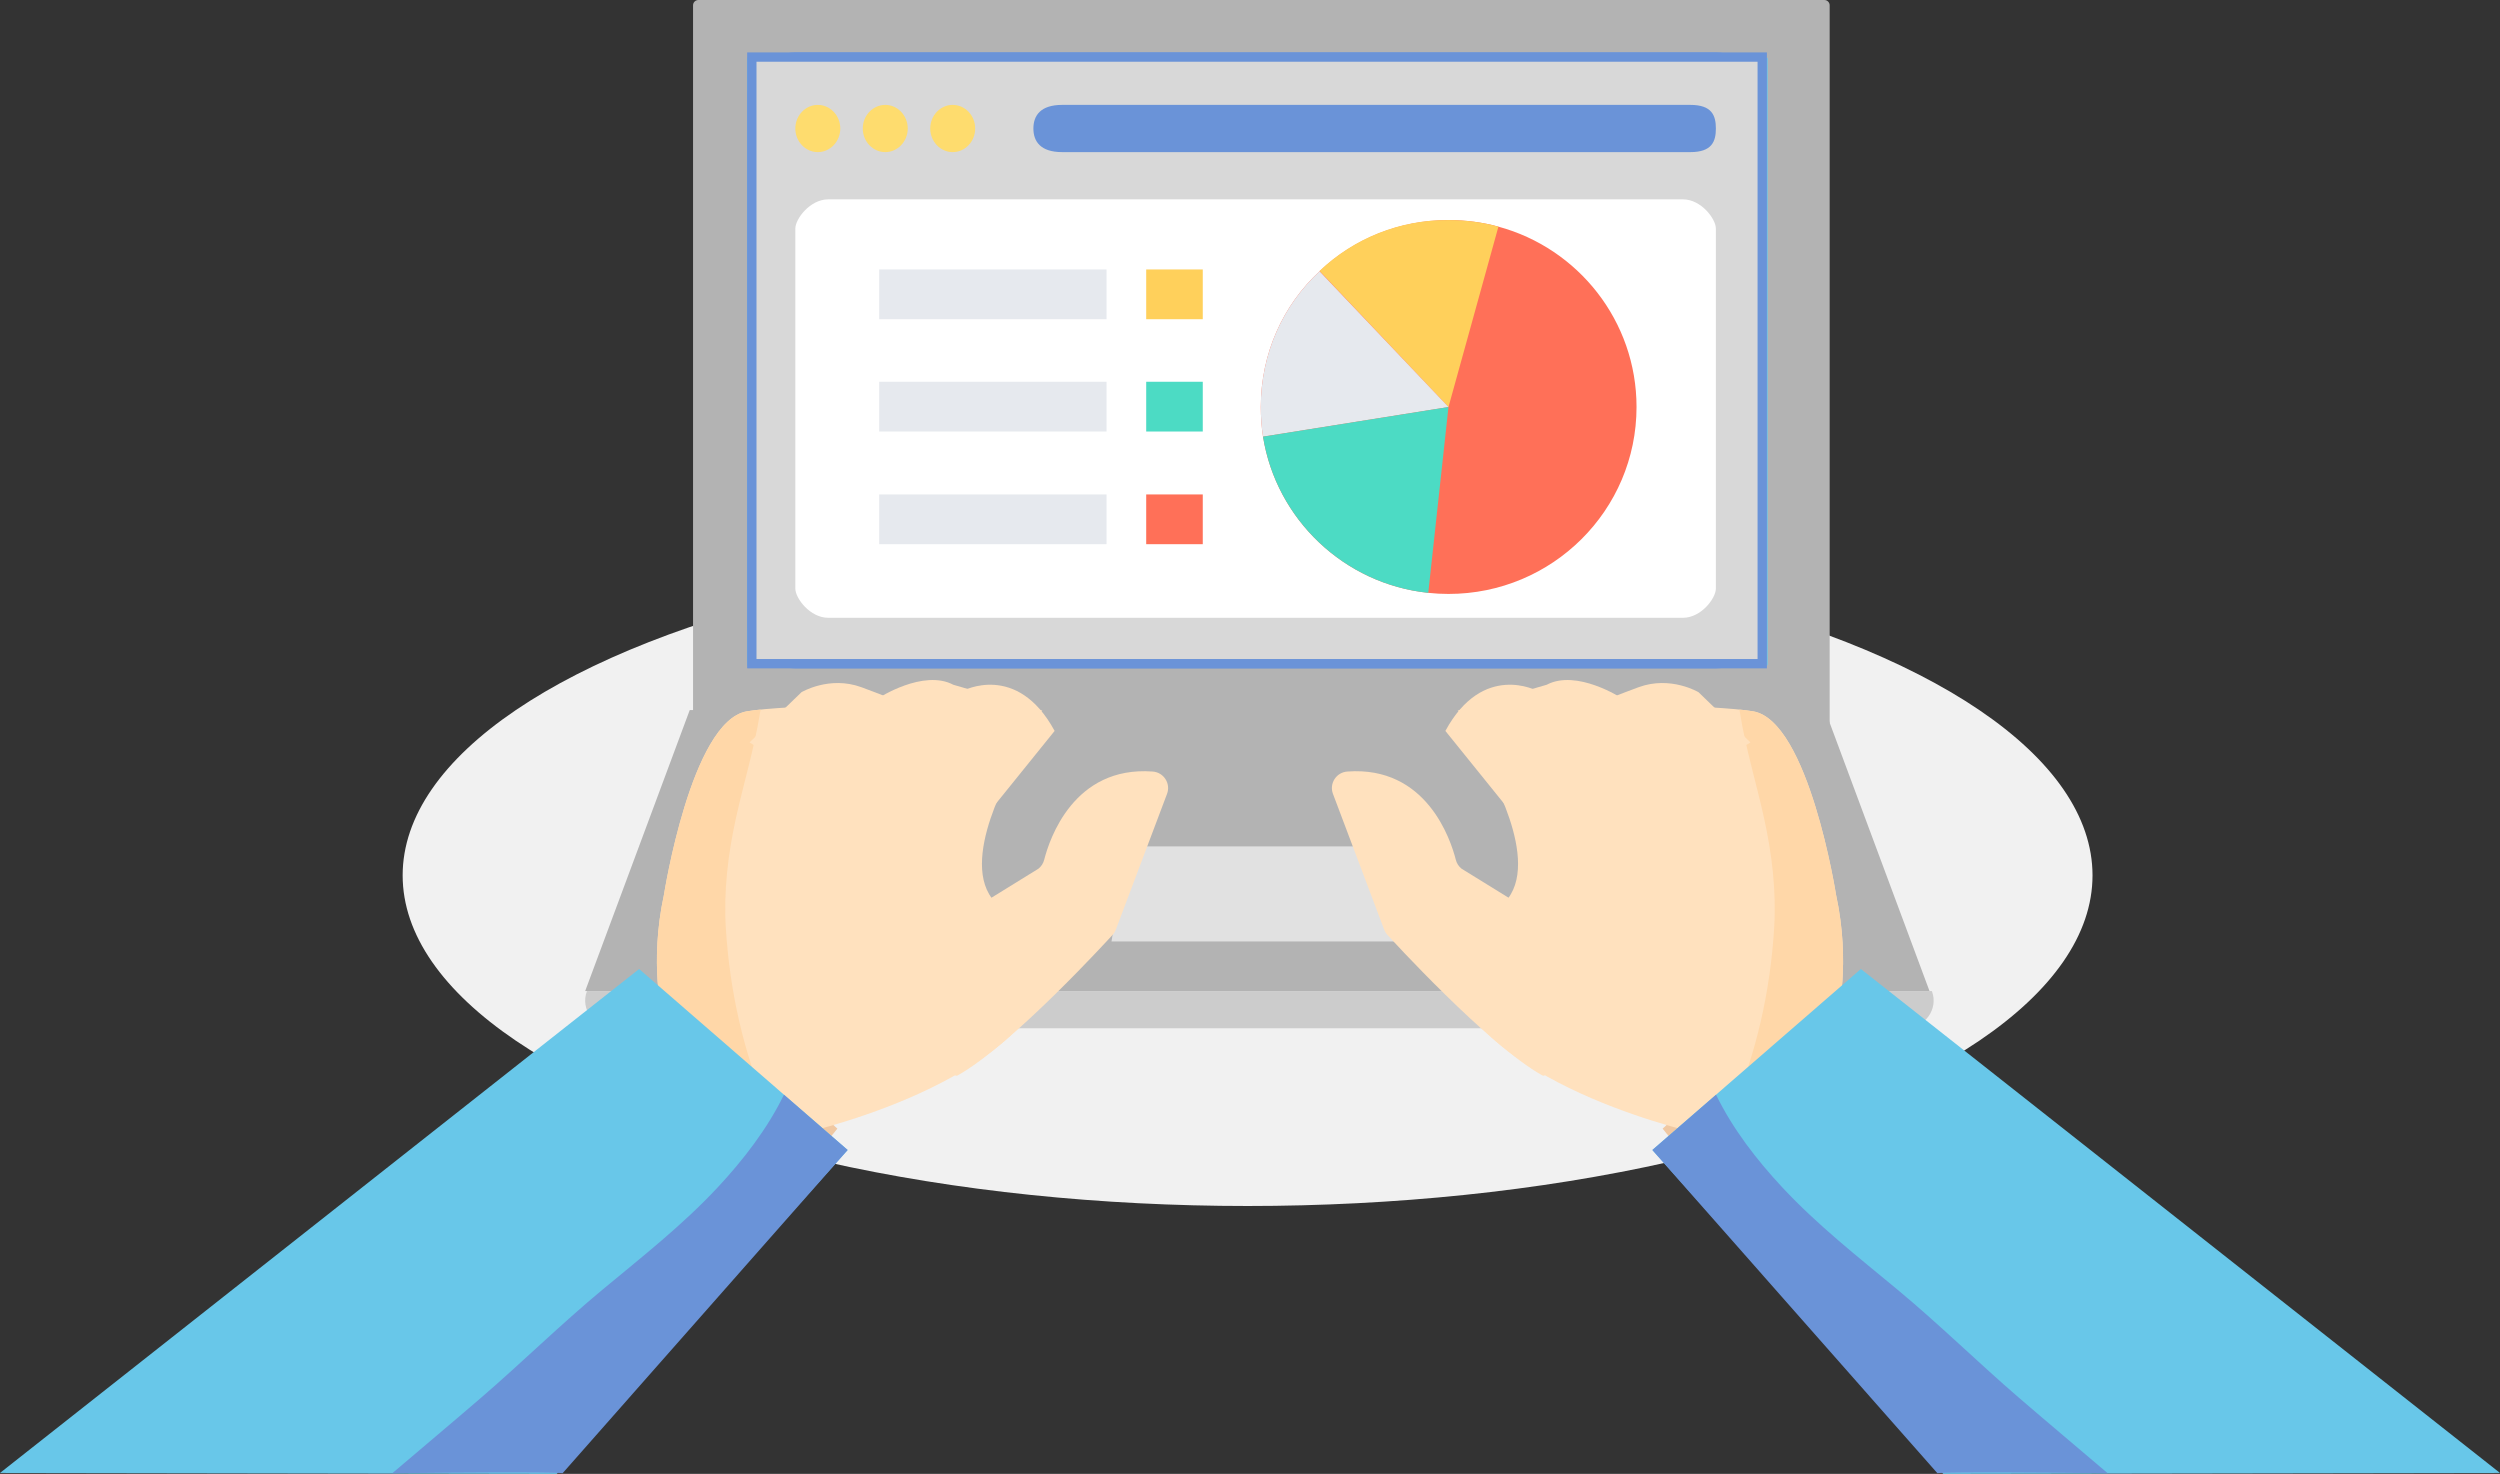 <?xml version="1.0" encoding="UTF-8"?> <svg xmlns="http://www.w3.org/2000/svg" width="268" height="158" viewBox="0 0 268 158" fill="none"><rect x="0" y="0" width="268" height="158" fill="#333333" stroke="none"/><ellipse cx="133.741" cy="93.841" rx="90.577" ry="35.442" fill="#F1F1F1"></ellipse><path d="M195.636 76.121H73.939L62.73 106.241H206.844L195.636 76.121Z" fill="#B3B3B3"></path><path d="M62.923 106.241C62.183 108.165 63.663 110.227 65.798 110.227H204.221C206.355 110.227 207.835 108.165 207.095 106.241H62.923Z" fill="#CCCCCC"></path><path d="M196.169 77.515H74.295V0.566C74.295 0.255 74.551 0 74.865 0H195.57C195.884 0 196.14 0.255 196.14 0.566V77.515H196.169Z" fill="#B3B3B3"></path><path d="M80.077 6.201H189.497V71.314H80.077V6.201Z" fill="#68C7E9"></path><path d="M150.487 100.925H119.153L120.839 90.737H148.801L150.487 100.925Z" fill="#E1E1E1"></path><path d="M59.519 157.86C75.274 138.9 89.768 120.991 89.768 120.991L73.085 105.94C66.276 112.081 39.819 138.152 20.052 157.717C44.109 157.363 46.137 157.951 59.519 157.86Z" fill="#F0C8A2"></path><path d="M84.705 110.414L85.92 109.157L84.705 110.414Z" fill="#E6AE51"></path><path d="M108.818 81.99C108.818 81.99 105.037 83.395 104.343 83.01C104.11 82.881 103.614 82.698 103.873 81.726L99.961 79.732C99.73 79.779 99.499 79.825 99.269 79.87L99.37 75.314C99.37 75.314 83.94 75.576 80.055 76.257C74.097 77.301 71.174 95.933 71.172 95.94C69.578 103.296 71.015 108.887 71.015 108.887L85.27 121.662C85.27 121.662 108.582 116.79 112.611 104.711C112.611 104.711 108.442 98.531 106.701 96.733C102.512 92.408 108.818 81.99 108.818 81.99Z" fill="#FFE1BE"></path><path d="M78.895 87.693C79.724 83.927 80.862 80.239 81.474 76.427C81.493 76.304 81.517 76.183 81.544 76.064C80.951 76.125 80.444 76.189 80.055 76.257C74.097 77.301 71.173 95.933 71.172 95.94C69.578 103.297 71.015 108.887 71.015 108.887L82.365 119.059C79.706 112.869 78.23 106.261 77.812 99.527C77.565 95.548 78.04 91.582 78.896 87.693" fill="#FFD7A8"></path><path d="M85.916 74.207L80.348 79.588L92.843 87.226L104.631 78.522C104.631 78.522 95.751 74.912 92.327 73.663C88.902 72.414 85.916 74.207 85.916 74.207Z" fill="#FFE1BE"></path><path fill-rule="evenodd" clip-rule="evenodd" d="M87.924 79.404L94.179 74.832C94.179 74.832 98.975 71.702 102.196 73.406L111.736 76.178L99.254 88.673L87.924 79.404ZM111.933 92.181C112.49 89.982 115.09 82.084 123.57 82.709H123.57C124.755 82.796 125.524 83.993 125.107 85.101L119.617 99.656C119.523 99.905 119.374 100.13 119.181 100.314C119.181 100.314 108.486 112.067 102.637 115.296C101.497 115.926 98.642 104.637 98.642 104.637C98.547 104.353 98.146 103.956 97.738 103.552C97.131 102.95 96.51 102.334 96.86 102.056L111.316 93.127C111.62 92.888 111.837 92.555 111.933 92.181Z" fill="#FFE1BE"></path><path d="M103.194 74.071L97.229 87.667L102.548 91.373L113.055 78.355C109.025 70.906 103.194 74.071 103.194 74.071Z" fill="#FFE1BE"></path><path d="M0 157.901L59.682 158L90.868 123.28L68.516 103.876L0 157.901Z" fill="#68C7E9"></path><path d="M64.567 138.268C60.096 141.98 55.949 146.065 51.545 149.859C48.4 152.569 45.216 155.235 42.057 157.928C60.017 157.747 60.313 157.928 60.313 157.928L90.868 123.28L84.04 117.353C82.253 121.027 79.666 124.361 76.924 127.301C73.162 131.336 68.804 134.751 64.567 138.268Z" fill="#6A93D8"></path><path d="M208.481 157.86C192.726 138.9 178.232 120.991 178.232 120.991L194.915 105.94C201.723 112.081 228.181 138.152 247.948 157.717C223.891 157.363 221.863 157.951 208.481 157.86Z" fill="#F0C8A2"></path><path d="M183.295 110.414L182.08 109.157L183.295 110.414Z" fill="#E6AE51"></path><path d="M159.182 81.99C159.182 81.99 162.963 83.395 163.657 83.01C163.89 82.881 164.386 82.698 164.127 81.726L168.039 79.732C168.27 79.779 168.501 79.825 168.731 79.87L168.63 75.314C168.63 75.314 184.06 75.576 187.945 76.257C193.903 77.301 196.826 95.933 196.828 95.94C198.422 103.296 196.985 108.887 196.985 108.887L182.73 121.662C182.73 121.662 159.418 116.79 155.389 104.711C155.389 104.711 159.558 98.531 161.299 96.733C165.488 92.408 159.182 81.99 159.182 81.99Z" fill="#FFE1BE"></path><path d="M189.105 87.693C188.276 83.927 187.138 80.239 186.527 76.427C186.507 76.304 186.483 76.183 186.456 76.064C187.049 76.125 187.556 76.189 187.945 76.257C193.903 77.301 196.827 95.933 196.828 95.94C198.422 103.297 196.985 108.887 196.985 108.887L185.635 119.059C188.294 112.869 189.77 106.261 190.188 99.527C190.435 95.548 189.96 91.582 189.104 87.693" fill="#FFD7A8"></path><path d="M182.084 74.207L187.652 79.588L175.157 87.226L163.369 78.522C163.369 78.522 172.249 74.912 175.673 73.663C179.098 72.414 182.084 74.207 182.084 74.207Z" fill="#FFE1BE"></path><path fill-rule="evenodd" clip-rule="evenodd" d="M180.077 79.404L173.821 74.832C173.821 74.832 169.025 71.702 165.804 73.406L156.264 76.178L168.746 88.673L180.077 79.404ZM156.067 92.181C155.51 89.982 152.91 82.084 144.43 82.709H144.43C143.245 82.796 142.476 83.993 142.893 85.101L148.383 99.656C148.477 99.905 148.626 100.13 148.819 100.314C148.819 100.314 159.514 112.067 165.363 115.296C166.503 115.926 169.358 104.637 169.358 104.637C169.453 104.353 169.854 103.956 170.262 103.552C170.869 102.95 171.49 102.334 171.14 102.056L156.684 93.127C156.38 92.888 156.163 92.555 156.067 92.181Z" fill="#FFE1BE"></path><path d="M164.806 74.071L170.771 87.667L165.452 91.373L154.945 78.355C158.975 70.906 164.806 74.071 164.806 74.071Z" fill="#FFE1BE"></path><path d="M268 157.901L208.318 158L177.132 123.28L199.484 103.876L268 157.901Z" fill="#68C7E9"></path><path d="M203.433 138.268C207.904 141.98 212.051 146.065 216.455 149.859C219.6 152.569 222.784 155.235 225.943 157.928C207.983 157.747 207.687 157.928 207.687 157.928L177.132 123.28L183.96 117.353C185.747 121.027 188.334 124.361 191.076 127.301C194.838 131.336 199.196 134.751 203.433 138.268Z" fill="#6A93D8"></path><path d="M85.259 5.618H183.942C186.75 5.618 189.047 8.2 189.047 9.903V67.363C189.047 69.066 186.75 71.648 183.942 71.648H85.259C82.451 71.648 80.154 69.065 80.154 67.363V9.903C80.154 8.2 82.451 5.618 85.259 5.618V5.618Z" fill="#6A93D8"></path><path d="M80.596 6.118H188.911V71.148H80.596V6.118Z" fill="#D8D8D8" stroke="#6A93D8"></path><path d="M88.783 21.371H180.418C182.356 21.371 183.942 23.459 183.942 24.508V63.09C183.942 64.14 182.356 66.227 180.418 66.227H88.783C86.844 66.227 85.259 64.14 85.259 63.09V24.508C85.259 23.459 86.844 21.371 88.783 21.371Z" fill="white"></path><path d="M113.864 11.244H181.205C183.519 11.244 183.942 12.383 183.942 13.776C183.942 15.168 183.519 16.307 181.205 16.307H113.864C111.549 16.307 110.78 15.168 110.78 13.776C110.78 12.383 111.549 11.244 113.864 11.244Z" fill="#6A93D8"></path><path fill-rule="evenodd" clip-rule="evenodd" d="M87.669 11.244C86.343 11.244 85.259 12.383 85.259 13.776C85.259 15.168 86.343 16.307 87.669 16.307C88.995 16.307 90.079 15.168 90.079 13.776C90.079 12.383 88.995 11.244 87.669 11.244H87.669ZM94.9 11.244C93.574 11.244 92.489 12.383 92.489 13.776C92.489 15.168 93.574 16.307 94.9 16.307C96.226 16.307 97.31 15.168 97.31 13.776C97.31 12.383 96.226 11.244 94.9 11.244ZM99.721 13.776C99.721 12.383 100.806 11.244 102.131 11.244C103.457 11.244 104.541 12.383 104.541 13.776C104.541 15.168 103.457 16.307 102.131 16.307C100.806 16.307 99.721 15.168 99.721 13.776Z" fill="#FEDC6E"></path><path d="M135.157 43.631C135.157 44.69 135.236 45.788 135.394 46.808C136.811 55.67 144.095 62.612 153.111 63.553C153.83 63.632 154.553 63.672 155.277 63.67C166.419 63.67 175.436 54.69 175.436 43.631C175.436 34.416 169.176 26.611 160.632 24.298C158.938 23.828 157.127 23.592 155.277 23.592C149.922 23.592 145.04 25.671 141.457 29.082C137.559 32.69 135.157 37.867 135.157 43.631Z" fill="#FF7058"></path><path d="M141.457 29.043L155.277 43.631L160.631 24.298C158.938 23.828 157.127 23.592 155.277 23.592C150.133 23.545 145.174 25.501 141.457 29.043Z" fill="#FFD05B"></path><path d="M135.157 43.631C135.157 44.69 135.236 45.788 135.394 46.808L155.277 43.631L141.457 29.082C137.559 32.69 135.157 37.867 135.157 43.631Z" fill="#E6E9EE"></path><path d="M135.394 46.808C136.811 55.67 144.095 62.612 153.111 63.553L155.277 43.631L135.394 46.808Z" fill="#4CDBC4"></path><path d="M128.937 28.886H122.873V34.22H128.937V28.886Z" fill="#FFD05B"></path><path d="M128.937 40.925H122.873V46.259H128.937V40.925Z" fill="#4CDBC4"></path><path d="M128.937 53.004H122.873V58.337H128.937V53.004Z" fill="#FF7058"></path><path fill-rule="evenodd" clip-rule="evenodd" d="M118.621 28.886H94.249V34.22H118.621L118.621 28.886ZM118.621 40.925H94.249V46.259H118.621L118.621 40.925ZM94.249 53.004H118.621L118.621 58.337H94.249V53.004Z" fill="#E6E9EE"></path></svg> 